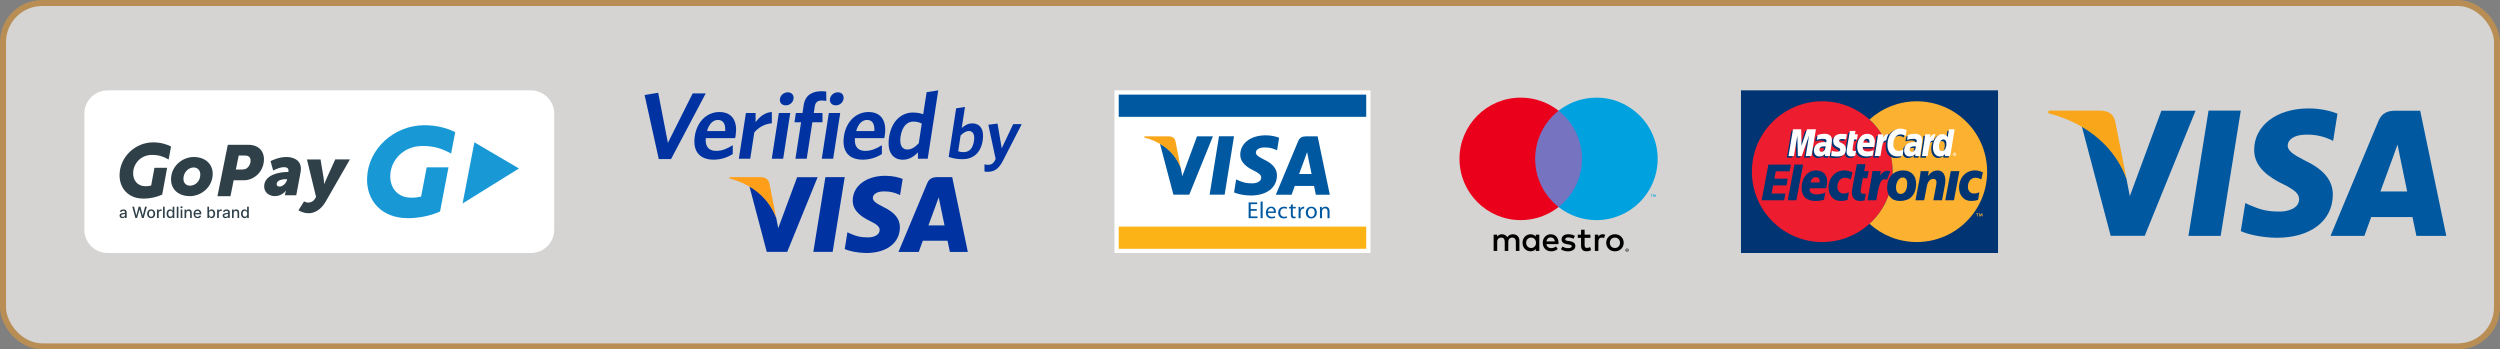 <?xml version="1.0" encoding="UTF-8"?>
<svg xmlns="http://www.w3.org/2000/svg" width="415" height="58" viewBox="0 0 415 58" fill="none">
  <rect x="0" y="0" width="415" height="58" fill="#808080" stroke="none"/>
  <rect x="0.5" y="0.5" width="414" height="57" rx="6.5" fill="#D5D4D3" stroke="#B98E55"></rect>
  <g clip-path="url(#clip0_300_135)">
    <path d="M88.1 15H17.9C15.746 15 14 16.727 14 18.857V38.143C14 40.273 15.746 42 17.9 42H88.1C90.254 42 92 40.273 92 38.143V18.857C92 16.727 90.254 15 88.1 15Z" fill="white"></path>
    <path d="M67.687 36.214C63.366 36.214 60.816 33.329 60.933 29.572C61.081 24.766 65.363 20.786 70.464 20.786C72.656 20.786 74.403 21.349 75.565 21.935L74.887 25.491C73.428 24.704 72.172 24.234 70.144 24.234C66.962 24.234 64.864 26.587 64.786 29.125C64.723 31.146 65.948 32.82 68.327 32.82C68.865 32.82 69.489 32.735 69.903 32.635L70.831 27.775H74.45L73.046 35.111C71.517 35.813 69.497 36.222 67.68 36.222L67.687 36.214Z" fill="#1899D6"></path>
    <path d="M86.15 27.968L78.748 23.625L76.79 33.776L86.142 27.968H86.15Z" fill="#1899D6"></path>
    <path d="M31.566 30.822C32.377 30.822 33.251 30.113 33.251 28.979C33.251 28.246 32.782 27.798 32.143 27.798C31.34 27.798 30.45 28.547 30.45 29.68C30.45 30.406 30.918 30.822 31.566 30.822ZM32.166 26.062C33.992 26.062 35.31 27.158 35.31 28.847C35.31 31.038 33.414 32.558 31.535 32.558C29.655 32.558 28.391 31.47 28.391 29.773C28.391 27.59 30.271 26.062 32.166 26.062Z" fill="#2F4049"></path>
    <path d="M40.192 28.137C40.465 28.137 40.723 28.091 40.925 27.96C41.331 27.698 41.596 27.212 41.596 26.648C41.596 26.147 41.3 25.823 40.707 25.823H39.623L39.155 28.137H40.208H40.192ZM37.805 24.033H41.183C41.705 24.033 42.15 24.118 42.532 24.296C43.359 24.674 43.819 25.46 43.819 26.456C43.819 27.89 42.977 29.102 41.791 29.642C41.37 29.834 40.902 29.927 40.434 29.927H38.788L38.258 32.565H36.097L37.813 24.041L37.805 24.033Z" fill="#2F4049"></path>
    <path d="M46.417 30.969C46.955 30.969 47.532 30.375 47.634 29.873L47.657 29.742H47.47C47.033 29.742 45.925 29.843 45.925 30.575C45.925 30.807 46.081 30.977 46.425 30.977L46.417 30.969ZM47.782 28.547H47.868C47.883 28.462 47.891 28.354 47.891 28.315C47.891 27.906 47.602 27.752 47.119 27.752C46.347 27.752 45.348 28.315 45.348 28.315L44.911 26.749C44.911 26.749 46.175 26.062 47.524 26.062C48.562 26.062 49.95 26.471 49.95 28.037C49.95 28.215 49.927 28.423 49.888 28.639L49.178 32.411H47.298L47.368 32.041C47.407 31.833 47.478 31.655 47.478 31.655H47.454C47.454 31.655 46.791 32.558 45.645 32.558C44.732 32.558 43.851 32.002 43.851 30.953C43.851 29.071 46.214 28.547 47.79 28.547H47.782Z" fill="#2F4049"></path>
    <path d="M51.12 33.63C51.494 33.63 51.947 33.53 52.282 32.99L52.469 32.697L50.956 26.471H53.21L53.733 29.611C53.795 29.958 53.795 30.544 53.795 30.544H53.819C53.819 30.544 54.045 29.989 54.209 29.642L55.652 26.463H58.085L54.053 33.483C53.249 34.88 52.134 35.397 51.237 35.397C50.285 35.397 49.544 34.903 49.544 34.903L50.48 33.422C50.48 33.422 50.746 33.622 51.12 33.622V33.63Z" fill="#2F4049"></path>
    <path d="M23.797 32.967C21.277 32.967 19.78 31.215 19.85 28.948C19.936 26.039 22.44 23.632 25.419 23.632C26.698 23.632 27.712 23.964 28.391 24.319L27.993 26.479C27.143 26.001 26.41 25.715 25.232 25.715C23.376 25.715 22.151 27.142 22.104 28.677C22.065 29.904 22.783 30.915 24.171 30.915C24.483 30.915 24.85 30.861 25.092 30.799L25.638 27.86H27.744L26.925 32.303C26.028 32.727 24.85 32.974 23.789 32.974L23.797 32.967Z" fill="#2F4049"></path>
    <path fill-rule="evenodd" clip-rule="evenodd" d="M20.326 36.214C20.232 36.214 20.154 36.199 20.084 36.168C20.014 36.137 19.951 36.083 19.913 36.022C19.873 35.96 19.85 35.883 19.85 35.79C19.85 35.713 19.866 35.644 19.897 35.597C19.928 35.551 19.967 35.505 20.022 35.474C20.076 35.443 20.131 35.42 20.193 35.404C20.256 35.389 20.326 35.381 20.388 35.374C20.474 35.366 20.544 35.358 20.591 35.35C20.646 35.35 20.685 35.335 20.708 35.32C20.732 35.304 20.747 35.281 20.747 35.25C20.747 35.165 20.724 35.104 20.677 35.057C20.63 35.011 20.568 34.988 20.474 34.988C20.381 34.988 20.31 35.011 20.256 35.05C20.201 35.088 20.162 35.134 20.146 35.188L19.881 35.127C19.913 35.042 19.959 34.972 20.022 34.918C20.084 34.864 20.146 34.826 20.224 34.803C20.302 34.78 20.388 34.764 20.474 34.764C20.529 34.764 20.591 34.764 20.654 34.78C20.716 34.795 20.778 34.818 20.833 34.849C20.887 34.88 20.934 34.934 20.973 34.996C21.012 35.057 21.028 35.142 21.028 35.242V36.176H20.755V35.983H20.747C20.747 35.983 20.7 36.052 20.661 36.091C20.622 36.13 20.583 36.153 20.521 36.176C20.466 36.199 20.396 36.207 20.318 36.207L20.326 36.214ZM20.388 35.998C20.466 35.998 20.529 35.983 20.583 35.952C20.638 35.921 20.677 35.883 20.708 35.836C20.739 35.79 20.755 35.736 20.755 35.682V35.497C20.755 35.497 20.724 35.512 20.7 35.528C20.669 35.536 20.638 35.543 20.607 35.551C20.568 35.551 20.537 35.566 20.505 35.566C20.474 35.566 20.443 35.566 20.419 35.574C20.365 35.574 20.318 35.59 20.271 35.613C20.224 35.628 20.193 35.651 20.162 35.682C20.139 35.713 20.123 35.752 20.123 35.798C20.123 35.867 20.146 35.914 20.201 35.952C20.248 35.991 20.318 36.006 20.396 36.006L20.388 35.998Z" fill="#2F4049"></path>
    <path d="M22.479 36.184L21.956 34.309H22.253L22.619 35.759H22.635L23.017 34.309H23.313L23.695 35.759H23.711L24.078 34.309H24.382L23.852 36.184H23.563L23.165 34.78H23.149L22.752 36.184H22.463H22.479Z" fill="#2F4049"></path>
    <path fill-rule="evenodd" clip-rule="evenodd" d="M25.092 36.214C24.959 36.214 24.842 36.184 24.741 36.122C24.639 36.06 24.561 35.975 24.507 35.867C24.452 35.759 24.421 35.636 24.421 35.489C24.421 35.343 24.452 35.219 24.507 35.103C24.561 34.995 24.639 34.911 24.741 34.849C24.842 34.787 24.951 34.756 25.092 34.756C25.232 34.756 25.341 34.787 25.443 34.849C25.544 34.911 25.622 34.995 25.677 35.103C25.731 35.212 25.762 35.343 25.762 35.489C25.762 35.636 25.731 35.759 25.677 35.867C25.622 35.975 25.544 36.06 25.443 36.122C25.341 36.184 25.232 36.214 25.092 36.214ZM25.092 35.983C25.177 35.983 25.248 35.96 25.31 35.913C25.365 35.867 25.412 35.806 25.435 35.736C25.466 35.659 25.474 35.582 25.474 35.489C25.474 35.397 25.458 35.319 25.435 35.242C25.404 35.165 25.365 35.103 25.31 35.057C25.256 35.011 25.185 34.988 25.092 34.988C24.998 34.988 24.936 35.011 24.873 35.057C24.819 35.103 24.772 35.165 24.748 35.242C24.717 35.319 24.709 35.404 24.709 35.489C24.709 35.574 24.725 35.659 24.748 35.736C24.772 35.813 24.819 35.867 24.873 35.913C24.928 35.96 25.006 35.983 25.092 35.983Z" fill="#2F4049"></path>
    <path d="M26.059 36.184V34.78H26.324V35.003H26.339C26.363 34.926 26.41 34.864 26.48 34.826C26.542 34.78 26.62 34.764 26.706 34.764H26.768C26.768 34.764 26.815 34.764 26.823 34.764V35.026C26.823 35.026 26.792 35.026 26.761 35.019C26.729 35.019 26.706 35.019 26.675 35.019C26.612 35.019 26.55 35.034 26.503 35.057C26.456 35.08 26.41 35.119 26.386 35.173C26.355 35.219 26.339 35.273 26.339 35.335V36.191H26.066L26.059 36.184Z" fill="#2F4049"></path>
    <path d="M27.338 34.309V36.184H27.065V34.309H27.338Z" fill="#2F4049"></path>
    <path fill-rule="evenodd" clip-rule="evenodd" d="M28.243 36.207C28.126 36.207 28.024 36.176 27.939 36.122C27.845 36.06 27.775 35.983 27.728 35.875C27.681 35.767 27.65 35.636 27.65 35.482C27.65 35.327 27.673 35.204 27.728 35.088C27.782 34.98 27.853 34.895 27.939 34.841C28.032 34.787 28.134 34.757 28.243 34.757C28.328 34.757 28.399 34.772 28.453 34.803C28.508 34.834 28.547 34.864 28.578 34.903C28.609 34.942 28.633 34.972 28.648 35.003H28.664V34.309H28.937V36.184H28.664V35.968H28.64C28.64 35.968 28.602 36.029 28.57 36.076C28.539 36.114 28.5 36.145 28.445 36.176C28.391 36.207 28.321 36.215 28.235 36.215L28.243 36.207ZM28.305 35.975C28.383 35.975 28.453 35.952 28.508 35.914C28.562 35.875 28.602 35.813 28.633 35.736C28.664 35.659 28.672 35.574 28.672 35.474C28.672 35.374 28.656 35.289 28.633 35.219C28.602 35.142 28.562 35.088 28.508 35.05C28.453 35.011 28.383 34.988 28.305 34.988C28.227 34.988 28.149 35.011 28.095 35.05C28.04 35.096 28.001 35.15 27.97 35.227C27.939 35.304 27.931 35.381 27.931 35.474C27.931 35.566 27.946 35.651 27.97 35.728C28.001 35.806 28.04 35.86 28.095 35.906C28.149 35.952 28.219 35.975 28.297 35.975H28.305Z" fill="#2F4049"></path>
    <path d="M29.616 34.309V36.184H29.343V34.309H29.616Z" fill="#2F4049"></path>
    <path d="M30.131 34.563C30.084 34.563 30.045 34.548 30.006 34.517C29.967 34.486 29.951 34.447 29.951 34.401C29.951 34.355 29.967 34.316 30.006 34.285C30.037 34.255 30.084 34.239 30.131 34.239C30.177 34.239 30.224 34.255 30.255 34.285C30.287 34.316 30.302 34.355 30.302 34.401C30.302 34.447 30.287 34.486 30.255 34.517C30.224 34.548 30.177 34.563 30.131 34.563ZM29.99 36.183V34.779H30.263V36.183H29.99Z" fill="#2F4049"></path>
    <path d="M30.91 35.35V36.184H30.637V34.779H30.902V35.003H30.918C30.949 34.926 31.004 34.872 31.074 34.826C31.144 34.779 31.23 34.756 31.339 34.756C31.433 34.756 31.519 34.779 31.597 34.818C31.667 34.857 31.729 34.918 31.768 34.995C31.807 35.073 31.831 35.173 31.831 35.289V36.184H31.558V35.327C31.558 35.227 31.534 35.142 31.48 35.088C31.425 35.026 31.355 35.003 31.261 35.003C31.199 35.003 31.136 35.019 31.09 35.042C31.043 35.073 30.996 35.111 30.973 35.165C30.941 35.219 30.934 35.281 30.934 35.358L30.91 35.35Z" fill="#2F4049"></path>
    <path d="M32.806 36.214C32.666 36.214 32.541 36.183 32.447 36.121C32.346 36.06 32.268 35.975 32.213 35.875C32.159 35.767 32.127 35.636 32.127 35.497C32.127 35.358 32.159 35.227 32.213 35.119C32.268 35.011 32.346 34.926 32.439 34.864C32.533 34.802 32.65 34.772 32.783 34.772C32.861 34.772 32.939 34.787 33.017 34.81C33.095 34.833 33.157 34.88 33.219 34.934C33.282 34.987 33.329 35.065 33.36 35.15C33.399 35.242 33.414 35.35 33.414 35.474V35.574H32.283V35.373H33.141C33.141 35.304 33.126 35.234 33.095 35.18C33.063 35.126 33.024 35.08 32.97 35.049C32.915 35.018 32.853 35.003 32.783 35.003C32.705 35.003 32.634 35.018 32.58 35.057C32.525 35.096 32.478 35.142 32.447 35.203C32.416 35.265 32.4 35.327 32.4 35.396V35.558C32.4 35.651 32.416 35.728 32.447 35.797C32.478 35.859 32.525 35.913 32.588 35.944C32.65 35.983 32.72 35.998 32.798 35.998C32.853 35.998 32.9 35.998 32.939 35.975C32.985 35.959 33.017 35.936 33.048 35.906C33.079 35.875 33.102 35.836 33.118 35.79L33.383 35.836C33.36 35.913 33.329 35.983 33.274 36.037C33.219 36.091 33.157 36.137 33.071 36.168C32.993 36.199 32.9 36.214 32.798 36.214H32.806Z" fill="#2F4049"></path>
    <path fill-rule="evenodd" clip-rule="evenodd" d="M34.428 36.184V34.309H34.701V35.003H34.717C34.717 35.003 34.756 34.942 34.787 34.903C34.818 34.864 34.857 34.834 34.912 34.803C34.966 34.772 35.037 34.757 35.122 34.757C35.239 34.757 35.341 34.787 35.427 34.841C35.52 34.895 35.59 34.98 35.637 35.088C35.692 35.196 35.715 35.327 35.715 35.482C35.715 35.636 35.692 35.759 35.637 35.875C35.59 35.983 35.52 36.068 35.427 36.122C35.341 36.176 35.239 36.207 35.122 36.207C35.037 36.207 34.966 36.191 34.912 36.168C34.857 36.137 34.81 36.106 34.787 36.068C34.756 36.029 34.732 35.991 34.717 35.96H34.693V36.176H34.42L34.428 36.184ZM34.701 35.482C34.701 35.582 34.717 35.667 34.74 35.744C34.771 35.821 34.81 35.875 34.865 35.921C34.92 35.96 34.99 35.983 35.068 35.983C35.146 35.983 35.216 35.96 35.271 35.914C35.325 35.867 35.364 35.813 35.395 35.736C35.427 35.659 35.434 35.574 35.434 35.482C35.434 35.389 35.419 35.304 35.395 35.235C35.364 35.158 35.325 35.104 35.271 35.057C35.216 35.011 35.146 34.996 35.06 34.996C34.974 34.996 34.912 35.019 34.857 35.057C34.803 35.096 34.764 35.158 34.732 35.227C34.701 35.297 34.693 35.381 34.693 35.482H34.701Z" fill="#2F4049"></path>
    <path d="M36.043 36.184V34.78H36.308V35.003H36.324C36.347 34.926 36.394 34.864 36.464 34.826C36.527 34.78 36.605 34.764 36.69 34.764H36.753C36.753 34.764 36.792 34.764 36.807 34.764V35.026C36.807 35.026 36.776 35.026 36.745 35.019C36.714 35.019 36.69 35.019 36.659 35.019C36.597 35.019 36.534 35.034 36.488 35.057C36.441 35.08 36.394 35.119 36.371 35.173C36.339 35.219 36.324 35.273 36.324 35.335V36.191H36.051L36.043 36.184Z" fill="#2F4049"></path>
    <path fill-rule="evenodd" clip-rule="evenodd" d="M37.439 36.214C37.346 36.214 37.268 36.199 37.197 36.168C37.127 36.137 37.065 36.083 37.026 36.022C36.987 35.96 36.963 35.883 36.963 35.79C36.963 35.713 36.979 35.644 37.01 35.597C37.041 35.543 37.08 35.505 37.135 35.474C37.19 35.443 37.244 35.42 37.314 35.404C37.377 35.389 37.447 35.381 37.509 35.374C37.595 35.366 37.665 35.358 37.712 35.35C37.767 35.35 37.806 35.335 37.829 35.32C37.853 35.304 37.868 35.281 37.868 35.25C37.868 35.165 37.845 35.104 37.798 35.057C37.751 35.011 37.681 34.988 37.595 34.988C37.509 34.988 37.431 35.011 37.377 35.05C37.322 35.088 37.283 35.134 37.268 35.188L37.01 35.127C37.041 35.042 37.088 34.972 37.143 34.918C37.205 34.864 37.275 34.826 37.346 34.803C37.424 34.78 37.502 34.764 37.587 34.764C37.642 34.764 37.704 34.764 37.767 34.78C37.829 34.795 37.892 34.818 37.946 34.849C38.001 34.88 38.048 34.934 38.087 34.996C38.126 35.057 38.141 35.142 38.141 35.242V36.176H37.868V35.983H37.86C37.86 35.983 37.814 36.052 37.782 36.091C37.743 36.13 37.697 36.153 37.642 36.176C37.587 36.199 37.517 36.207 37.439 36.207V36.214ZM37.502 35.998C37.58 35.998 37.642 35.983 37.697 35.952C37.751 35.921 37.79 35.883 37.821 35.836C37.853 35.79 37.86 35.736 37.86 35.682V35.497C37.86 35.497 37.829 35.512 37.806 35.528C37.775 35.536 37.743 35.543 37.712 35.551C37.673 35.551 37.642 35.566 37.603 35.566C37.572 35.566 37.541 35.566 37.517 35.574C37.463 35.574 37.416 35.59 37.369 35.613C37.322 35.628 37.291 35.651 37.26 35.682C37.236 35.713 37.221 35.752 37.221 35.798C37.221 35.867 37.244 35.914 37.299 35.952C37.346 35.991 37.416 36.006 37.494 36.006L37.502 35.998Z" fill="#2F4049"></path>
    <path d="M38.789 35.35V36.184H38.516V34.779H38.781V35.003H38.796C38.828 34.926 38.882 34.872 38.952 34.826C39.023 34.779 39.108 34.756 39.218 34.756C39.311 34.756 39.397 34.779 39.467 34.818C39.537 34.857 39.6 34.918 39.639 34.995C39.678 35.073 39.701 35.173 39.701 35.289V36.184H39.428V35.327C39.428 35.227 39.405 35.142 39.35 35.088C39.296 35.026 39.225 35.003 39.132 35.003C39.069 35.003 39.007 35.019 38.96 35.042C38.913 35.073 38.874 35.111 38.843 35.165C38.812 35.219 38.804 35.281 38.804 35.358L38.789 35.35Z" fill="#2F4049"></path>
    <path fill-rule="evenodd" clip-rule="evenodd" d="M40.598 36.207C40.481 36.207 40.38 36.176 40.294 36.122C40.208 36.06 40.138 35.983 40.083 35.875C40.037 35.767 40.005 35.636 40.005 35.482C40.005 35.327 40.029 35.204 40.083 35.088C40.13 34.98 40.2 34.895 40.294 34.841C40.388 34.787 40.489 34.757 40.598 34.757C40.684 34.757 40.754 34.772 40.809 34.803C40.863 34.834 40.902 34.864 40.934 34.903C40.965 34.942 40.988 34.972 41.004 35.003H41.019V34.309H41.3V36.184H41.027V35.968H41.004C41.004 35.968 40.965 36.029 40.934 36.076C40.902 36.114 40.863 36.145 40.809 36.176C40.754 36.207 40.684 36.215 40.598 36.215V36.207ZM40.661 35.975C40.739 35.975 40.809 35.952 40.863 35.914C40.918 35.875 40.957 35.813 40.988 35.736C41.019 35.659 41.035 35.574 41.035 35.474C41.035 35.374 41.019 35.289 40.988 35.219C40.957 35.142 40.918 35.088 40.863 35.05C40.809 35.011 40.739 34.988 40.661 34.988C40.575 34.988 40.505 35.011 40.45 35.05C40.395 35.096 40.356 35.15 40.325 35.227C40.294 35.304 40.286 35.381 40.286 35.474C40.286 35.566 40.302 35.651 40.325 35.728C40.356 35.806 40.395 35.86 40.45 35.906C40.505 35.952 40.575 35.975 40.653 35.975H40.661Z" fill="#2F4049"></path>
  </g>
  <g clip-path="url(#clip1_300_135)">
    <path d="M132.326 29.408L129.185 37.875L128.854 36.154C128.068 34.044 126.384 31.83 124.407 30.941L127.283 41.811H130.679L135.722 29.418H132.326V29.408Z" fill="#0033A1"></path>
    <path d="M135.012 41.811L137.018 29.399H140.225L138.219 41.811H135.012Z" fill="#0033A1"></path>
    <path d="M149.846 29.701C149.212 29.456 148.21 29.181 146.97 29.181C143.801 29.181 141.568 30.865 141.55 33.278C141.531 35.066 143.139 36.059 144.359 36.655C145.608 37.26 146.034 37.648 146.024 38.197C146.015 39.029 145.022 39.408 144.104 39.408C142.817 39.408 142.136 39.219 141.086 38.755L140.67 38.556L140.225 41.338C140.972 41.688 142.363 41.981 143.801 42C147.169 42 149.354 40.335 149.383 37.762C149.392 36.343 148.541 35.274 146.687 34.384C145.57 33.807 144.88 33.429 144.889 32.842C144.889 32.331 145.466 31.773 146.724 31.773C147.775 31.754 148.531 32 149.127 32.246L149.411 32.388L149.846 29.701Z" fill="#0033A1"></path>
    <path d="M158.067 29.408H155.589C154.822 29.408 154.245 29.626 153.905 30.439L149.146 41.82H152.514C152.514 41.82 153.063 40.288 153.186 39.957C153.555 39.957 156.828 39.957 157.291 39.957C157.386 40.392 157.679 41.82 157.679 41.82H160.659L158.067 29.408ZM154.122 37.412C154.387 36.702 155.399 33.94 155.399 33.94C155.38 33.978 155.664 33.221 155.825 32.757L156.043 33.826C156.043 33.826 156.658 36.787 156.79 37.412H154.132H154.122Z" fill="#0033A1"></path>
    <path d="M126.271 29.399H121.096L121.067 29.616C125.088 30.648 127.737 33.174 128.844 36.154L127.718 30.449C127.529 29.664 126.961 29.427 126.261 29.399H126.271Z" fill="#FF9E18"></path>
    <path d="M111.399 26.4H109.356L107 15.766L109.261 15.398L110.869 23.713L114.985 15.502H117.151L111.399 26.4Z" fill="#0033A1"></path>
    <path d="M122.032 22.928H117.16C117.028 24.403 117.719 25.047 118.882 25.047C119.857 25.047 120.717 24.687 121.635 24.101V25.576C120.727 26.144 119.677 26.504 118.447 26.504C116.328 26.504 114.918 25.293 115.344 22.559C115.722 20.09 117.435 18.595 119.412 18.595C121.692 18.595 122.449 20.307 122.118 22.464C122.089 22.625 122.051 22.814 122.032 22.918V22.928ZM119.166 19.91C118.409 19.91 117.709 20.506 117.369 21.755H120.386C120.443 20.572 120.074 19.91 119.157 19.91H119.166Z" fill="#0033A1"></path>
    <path d="M125.211 22L124.54 26.352H122.647L123.821 18.756H125.429V20.279C126.072 19.399 126.933 18.661 128.125 18.595V20.468C126.942 20.544 125.873 21.177 125.211 21.991V22Z" fill="#0033A1"></path>
    <path d="M128.116 26.353L129.289 18.756H131.181L130.008 26.353H128.116ZM130.434 17.488C129.809 17.488 129.374 17.044 129.469 16.419C129.563 15.776 130.14 15.322 130.774 15.322C131.408 15.322 131.824 15.776 131.72 16.419C131.626 17.053 131.048 17.488 130.443 17.488H130.434Z" fill="#0033A1"></path>
    <path d="M136.393 16.684C135.75 16.684 135.362 16.968 135.258 17.64L135.088 18.756H136.535V20.298H134.851L133.915 26.353H132.042L132.978 20.298H131.881L132.117 18.756H133.215L133.413 17.45C133.669 15.767 134.842 15.142 136.393 15.142C136.725 15.142 136.971 15.171 137.15 15.208L137.169 16.75C136.989 16.722 136.706 16.684 136.393 16.684Z" fill="#0033A1"></path>
    <path d="M136.413 26.353L137.586 18.756H139.478L138.305 26.353H136.413ZM138.74 17.488C138.115 17.488 137.671 17.044 137.775 16.419C137.869 15.776 138.447 15.322 139.08 15.322C139.714 15.322 140.131 15.776 140.026 16.419C139.932 17.053 139.355 17.488 138.749 17.488H138.74Z" fill="#0033A1"></path>
    <path d="M146.79 22.928H141.918C141.786 24.403 142.476 25.047 143.64 25.047C144.614 25.047 145.475 24.687 146.393 24.101V25.576C145.485 26.144 144.435 26.504 143.205 26.504C141.086 26.504 139.676 25.293 140.102 22.559C140.48 20.09 142.193 18.595 144.17 18.595C146.45 18.595 147.207 20.307 146.875 22.464C146.847 22.625 146.809 22.814 146.79 22.918V22.928ZM143.924 19.91C143.167 19.91 142.467 20.506 142.126 21.755H145.144C145.201 20.572 144.832 19.91 143.914 19.91H143.924Z" fill="#0033A1"></path>
    <path d="M152.382 26.352V25.302C151.757 25.946 150.925 26.513 149.875 26.513C148.285 26.513 147.197 25.331 147.585 22.767C148.02 19.938 149.771 18.68 151.53 18.68C152.249 18.68 152.817 18.803 153.252 18.964L153.82 15.303L155.75 15L153.999 26.352H152.382ZM153.015 20.515C152.58 20.298 152.23 20.184 151.587 20.184C150.594 20.184 149.752 20.988 149.496 22.654C149.269 24.129 149.789 24.82 150.622 24.82C151.313 24.82 151.909 24.413 152.514 23.779L153.015 20.506V20.515Z" fill="#0033A1"></path>
    <path d="M159.78 26.428C158.891 26.428 158.162 26.286 157.481 26.05L158.72 17.98L160.187 17.753L159.647 21.244C160.073 20.865 160.669 20.477 161.398 20.477C162.608 20.477 163.422 21.386 163.129 23.316C162.807 25.435 161.492 26.428 159.78 26.428ZM160.839 21.745C160.366 21.745 159.884 22.067 159.458 22.493L159.061 25.104C159.345 25.208 159.534 25.255 159.941 25.255C160.849 25.255 161.483 24.706 161.681 23.401C161.852 22.294 161.483 21.745 160.839 21.745Z" fill="#0033A1"></path>
    <path d="M166.497 26.665C165.768 28.084 165.04 28.519 163.933 28.519C163.687 28.519 163.545 28.5 163.422 28.462V27.28C163.592 27.327 163.791 27.365 164.065 27.365C164.481 27.365 164.841 27.176 165.087 26.759L165.276 26.381L164.065 20.705L165.588 20.516L166.288 24.612L168.19 20.601H169.609L166.497 26.665Z" fill="#0033A1"></path>
  </g>
  <g clip-path="url(#clip2_300_135)">
    <path d="M227.5 15H185V42H227.5V15Z" fill="white"></path>
    <path d="M226.793 37.614H185.708V41.299H226.793V37.614Z" fill="#FCB316"></path>
    <path d="M226.793 15.707H185.708V19.393H226.793V15.707Z" fill="#0058A0"></path>
    <path d="M208.624 34.99H207.614V35.929H208.746V36.212H207.273V33.601H208.688V33.884H207.614V34.707H208.624V34.983V34.99Z" fill="#0058A0"></path>
    <path d="M209.26 33.465H209.601V36.218H209.26V33.465Z" fill="#0058A0"></path>
    <path d="M210.463 35.343C210.47 35.806 210.759 35.993 211.106 35.993C211.351 35.993 211.499 35.948 211.627 35.896L211.692 36.141C211.569 36.192 211.364 36.263 211.061 36.263C210.482 36.263 210.142 35.877 210.142 35.311C210.142 34.745 210.476 34.301 211.023 34.301C211.64 34.301 211.801 34.835 211.801 35.182C211.801 35.253 211.801 35.305 211.788 35.343H210.47H210.463ZM211.467 35.099C211.467 34.886 211.376 34.546 210.991 34.546C210.643 34.546 210.495 34.861 210.47 35.099H211.467Z" fill="#0058A0"></path>
    <path d="M213.647 36.154C213.557 36.199 213.357 36.263 213.106 36.263C212.54 36.263 212.174 35.877 212.174 35.305C212.174 34.733 212.566 34.308 213.184 34.308C213.383 34.308 213.563 34.36 213.653 34.411L213.576 34.668C213.492 34.623 213.364 34.578 213.184 34.578C212.753 34.578 212.521 34.9 212.521 35.286C212.521 35.717 212.798 35.987 213.171 35.987C213.364 35.987 213.492 35.942 213.589 35.897L213.647 36.154Z" fill="#0058A0"></path>
    <path d="M214.605 33.89V34.34H215.094V34.597H214.605V35.607C214.605 35.838 214.67 35.974 214.862 35.974C214.953 35.974 215.01 35.967 215.062 35.948L215.075 36.205C215.01 36.231 214.901 36.25 214.772 36.25C214.612 36.25 214.483 36.199 214.406 36.109C214.316 36.006 214.277 35.838 214.277 35.62V34.597H213.988V34.34H214.277V33.993L214.612 33.89H214.605Z" fill="#0058A0"></path>
    <path d="M215.57 34.925C215.57 34.706 215.57 34.514 215.557 34.34H215.853L215.866 34.713H215.879C215.962 34.462 216.175 34.301 216.4 34.301C216.432 34.301 216.464 34.301 216.49 34.308V34.629C216.458 34.623 216.419 34.623 216.374 34.623C216.136 34.623 215.962 34.803 215.917 35.06C215.911 35.105 215.904 35.163 215.904 35.221V36.218H215.564V34.925H215.57Z" fill="#0058A0"></path>
    <path d="M218.593 35.266C218.593 35.961 218.11 36.263 217.66 36.263C217.159 36.263 216.76 35.89 216.76 35.299C216.76 34.675 217.171 34.308 217.692 34.308C218.213 34.308 218.593 34.7 218.593 35.273V35.266ZM217.107 35.286C217.107 35.697 217.339 36.006 217.673 36.006C218.008 36.006 218.245 35.697 218.245 35.279C218.245 34.964 218.085 34.559 217.686 34.559C217.287 34.559 217.114 34.932 217.114 35.286H217.107Z" fill="#0058A0"></path>
    <path d="M219.113 34.848C219.113 34.649 219.113 34.494 219.101 34.34H219.403L219.422 34.649H219.429C219.519 34.475 219.737 34.301 220.046 34.301C220.303 34.301 220.708 34.456 220.708 35.099V36.218H220.368V35.137C220.368 34.835 220.258 34.584 219.937 34.584C219.718 34.584 219.538 34.745 219.48 34.932C219.467 34.977 219.454 35.035 219.454 35.092V36.218H219.113V34.848Z" fill="#0058A0"></path>
    <path d="M200.796 32.314L202.352 22.622H204.848L203.291 32.314H200.796Z" fill="#0058A0"></path>
    <path d="M212.334 22.866C211.839 22.673 211.067 22.461 210.096 22.461C207.633 22.461 205.896 23.773 205.884 25.657C205.871 27.047 207.125 27.825 208.07 28.288C209.041 28.764 209.369 29.066 209.363 29.491C209.363 30.14 208.585 30.436 207.871 30.436C206.874 30.436 206.34 30.288 205.523 29.928L205.202 29.774L204.854 31.941C205.44 32.211 206.514 32.449 207.633 32.456C210.257 32.456 211.955 31.157 211.974 29.143C211.981 28.044 211.318 27.201 209.878 26.513C209.003 26.063 208.469 25.767 208.476 25.31C208.476 24.905 208.926 24.474 209.903 24.474C210.72 24.461 211.312 24.648 211.768 24.847L211.994 24.956L212.334 22.853" fill="#0058A0"></path>
    <path d="M218.727 22.635H216.798C216.2 22.635 215.756 22.808 215.492 23.439L211.788 32.321H214.405C214.405 32.321 214.836 31.125 214.933 30.867C215.216 30.867 217.763 30.867 218.129 30.867C218.206 31.208 218.431 32.321 218.431 32.321H220.747L218.727 22.635ZM215.653 28.88C215.859 28.32 216.65 26.172 216.65 26.172C216.637 26.198 216.856 25.613 216.978 25.246L217.145 26.082C217.145 26.082 217.621 28.398 217.724 28.88H215.653Z" fill="#0058A0"></path>
    <path d="M198.706 22.635L196.262 29.247L196.005 27.902C195.548 26.352 194.133 24.674 192.551 23.837L194.783 32.314H197.42L201.343 22.635H198.699" fill="#0058A0"></path>
    <path d="M193.998 22.628H189.978L189.946 22.827C193.072 23.631 195.143 25.567 196.004 27.895L195.13 23.445C194.982 22.827 194.538 22.647 193.998 22.628Z" fill="#FAA61A"></path>
  </g>
  <g clip-path="url(#clip3_300_135)">
    <path d="M252.221 41.651V39.959C252.221 39.321 251.815 38.895 251.162 38.889C250.818 38.884 250.462 38.991 250.213 39.369C250.027 39.07 249.733 38.889 249.321 38.889C249.033 38.889 248.751 38.974 248.53 39.29V38.957H247.943V41.654H248.536V40.16C248.536 39.691 248.796 39.443 249.197 39.443C249.598 39.443 249.784 39.697 249.784 40.154V41.654H250.377V40.16C250.377 39.691 250.648 39.443 251.038 39.443C251.428 39.443 251.631 39.697 251.631 40.154V41.654H252.224L252.221 41.651ZM255.525 40.304V38.957H254.938V39.285C254.751 39.042 254.469 38.889 254.085 38.889C253.328 38.889 252.738 39.482 252.738 40.304C252.738 41.126 253.331 41.719 254.085 41.719C254.469 41.719 254.751 41.566 254.938 41.324V41.651H255.525V40.304ZM253.342 40.304C253.342 39.83 253.653 39.44 254.161 39.44C254.67 39.44 254.975 39.813 254.975 40.304C254.975 40.795 254.647 41.168 254.161 41.168C253.676 41.168 253.342 40.779 253.342 40.304ZM268.078 38.884C268.287 38.884 268.479 38.92 268.657 38.991C268.835 39.064 268.987 39.163 269.117 39.29C269.247 39.417 269.349 39.567 269.422 39.739C269.495 39.911 269.532 40.101 269.532 40.301C269.532 40.502 269.495 40.691 269.422 40.863C269.349 41.035 269.247 41.185 269.117 41.312C268.987 41.439 268.835 41.538 268.657 41.612C268.479 41.685 268.287 41.719 268.078 41.719C267.869 41.719 267.677 41.682 267.499 41.612C267.321 41.538 267.168 41.439 267.041 41.312C266.911 41.185 266.813 41.035 266.739 40.863C266.666 40.691 266.629 40.502 266.629 40.301C266.629 40.101 266.666 39.911 266.739 39.739C266.813 39.567 266.914 39.417 267.041 39.29C267.171 39.163 267.324 39.064 267.499 38.991C267.677 38.917 267.869 38.884 268.078 38.884ZM268.078 39.44C267.956 39.44 267.846 39.46 267.742 39.502C267.637 39.544 267.55 39.604 267.473 39.68C267.397 39.756 267.338 39.847 267.296 39.954C267.253 40.061 267.231 40.177 267.231 40.304C267.231 40.431 267.253 40.55 267.296 40.654C267.338 40.761 267.397 40.852 267.473 40.928C267.55 41.004 267.637 41.064 267.742 41.106C267.846 41.148 267.956 41.168 268.078 41.168C268.199 41.168 268.309 41.148 268.414 41.106C268.518 41.064 268.606 41.004 268.682 40.928C268.758 40.852 268.818 40.761 268.86 40.654C268.902 40.547 268.925 40.431 268.925 40.304C268.925 40.177 268.902 40.058 268.86 39.954C268.818 39.847 268.758 39.756 268.682 39.68C268.606 39.604 268.515 39.544 268.414 39.502C268.309 39.46 268.199 39.44 268.078 39.44ZM258.716 40.304C258.711 39.462 258.191 38.889 257.437 38.889C256.683 38.889 256.096 39.465 256.096 40.304C256.096 41.143 256.672 41.719 257.477 41.719C257.883 41.719 258.256 41.617 258.581 41.34L258.293 40.906C258.067 41.086 257.779 41.188 257.508 41.188C257.129 41.188 256.785 41.013 256.7 40.527H258.702C258.708 40.454 258.713 40.38 258.713 40.301L258.716 40.304ZM256.708 40.067C256.771 39.677 257.008 39.412 257.426 39.412C257.804 39.412 258.047 39.649 258.109 40.067H256.711H256.708ZM261.187 39.643C261.023 39.542 260.69 39.412 260.346 39.412C260.024 39.412 259.832 39.53 259.832 39.728C259.832 39.909 260.035 39.959 260.289 39.993L260.566 40.033C261.153 40.118 261.509 40.366 261.509 40.841C261.509 41.355 261.057 41.722 260.281 41.722C259.84 41.722 259.434 41.609 259.114 41.371L259.391 40.914C259.589 41.066 259.883 41.196 260.289 41.196C260.696 41.196 260.905 41.078 260.905 40.869C260.905 40.716 260.752 40.632 260.43 40.587L260.154 40.547C259.549 40.462 259.222 40.191 259.222 39.751C259.222 39.214 259.662 38.886 260.343 38.886C260.772 38.886 261.162 38.982 261.441 39.169L261.187 39.643ZM264.006 39.491H263.048V40.708C263.048 40.979 263.144 41.16 263.438 41.16C263.59 41.16 263.783 41.109 263.958 41.007L264.127 41.51C263.941 41.64 263.647 41.719 263.393 41.719C262.698 41.719 262.455 41.346 262.455 40.719V39.491H261.907V38.954H262.455V38.135H263.048V38.954H264.008V39.491H264.006ZM266.036 38.886C266.155 38.886 266.324 38.909 266.454 38.96L266.273 39.513C266.149 39.462 266.025 39.446 265.906 39.446C265.522 39.446 265.33 39.694 265.33 40.14V41.651H264.743V38.954H265.324V39.282C265.477 39.045 265.697 38.886 266.036 38.886ZM270.097 41.259C270.134 41.259 270.17 41.264 270.204 41.278C270.238 41.292 270.266 41.312 270.292 41.335C270.317 41.36 270.337 41.389 270.351 41.419C270.365 41.453 270.374 41.487 270.374 41.524C270.374 41.561 270.365 41.595 270.351 41.629C270.337 41.66 270.317 41.691 270.292 41.713C270.266 41.739 270.238 41.756 270.204 41.77C270.17 41.784 270.136 41.792 270.097 41.792C270.057 41.792 270.023 41.784 269.99 41.77C269.956 41.756 269.927 41.736 269.902 41.713C269.877 41.688 269.857 41.66 269.843 41.629C269.829 41.597 269.82 41.561 269.82 41.524C269.82 41.487 269.829 41.453 269.843 41.419C269.857 41.386 269.877 41.357 269.902 41.335C269.927 41.309 269.956 41.292 269.99 41.278C270.023 41.264 270.06 41.259 270.097 41.259ZM270.097 41.736C270.125 41.736 270.153 41.73 270.179 41.719C270.204 41.708 270.227 41.694 270.244 41.674C270.264 41.654 270.278 41.631 270.289 41.606C270.3 41.581 270.306 41.552 270.306 41.524C270.306 41.496 270.3 41.468 270.289 41.442C270.278 41.417 270.264 41.394 270.244 41.374C270.224 41.355 270.204 41.34 270.179 41.329C270.153 41.318 270.128 41.312 270.097 41.312C270.066 41.312 270.04 41.318 270.015 41.329C269.99 41.34 269.967 41.355 269.947 41.374C269.927 41.394 269.913 41.417 269.902 41.442C269.891 41.468 269.885 41.496 269.885 41.524C269.885 41.552 269.891 41.581 269.902 41.606C269.913 41.631 269.927 41.654 269.947 41.674C269.967 41.694 269.99 41.708 270.015 41.719C270.04 41.73 270.069 41.736 270.097 41.736ZM270.111 41.4C270.142 41.4 270.168 41.408 270.184 41.422C270.201 41.437 270.21 41.456 270.21 41.482C270.21 41.501 270.204 41.518 270.19 41.532C270.176 41.547 270.156 41.555 270.131 41.558L270.213 41.651H270.148L270.071 41.558H270.046V41.651H269.992V41.403H270.108L270.111 41.4ZM270.052 41.448V41.516H270.114C270.114 41.516 270.139 41.516 270.148 41.507C270.156 41.501 270.159 41.493 270.159 41.482C270.159 41.47 270.156 41.462 270.148 41.456C270.139 41.451 270.128 41.448 270.114 41.448H270.052Z" fill="black"></path>
    <path d="M263.173 18.379H254.277V34.365H263.173V18.379Z" fill="#7673C0"></path>
    <path d="M254.842 26.373C254.842 23.131 256.361 20.242 258.725 18.381C256.997 17.02 254.814 16.207 252.442 16.207C246.828 16.207 242.275 20.759 242.275 26.373C242.275 31.987 246.828 36.54 252.442 36.54C254.814 36.54 256.994 35.726 258.725 34.365C256.361 32.504 254.842 29.615 254.842 26.373Z" fill="#EB001B"></path>
    <path d="M274.203 32.674V32.346H274.336V32.278H274V32.346H274.133V32.674H274.206H274.203ZM274.856 32.674V32.278H274.754L274.635 32.549L274.517 32.278H274.415V32.674H274.489V32.377L274.599 32.634H274.675L274.785 32.377V32.676H274.858L274.856 32.674Z" fill="#00A1DF"></path>
    <path d="M275.172 26.373C275.172 31.987 270.62 36.54 265.005 36.54C262.633 36.54 260.453 35.726 258.722 34.365C261.086 32.504 262.605 29.615 262.605 26.373C262.605 23.131 261.086 20.242 258.722 18.381C260.45 17.02 262.633 16.207 265.005 16.207C270.62 16.207 275.172 20.759 275.172 26.373Z" fill="#00A1DF"></path>
  </g>
  <g clip-path="url(#clip4_300_135)">
    <path d="M331.674 15H289V42H331.674V15Z" fill="#003473"></path>
    <path d="M312.892 23.166L312.808 23.018L312.214 22.902L312.511 22.494L312.453 22.398C311.871 21.448 311.154 20.582 310.334 19.839C308.26 17.959 305.507 16.815 302.49 16.815C296.042 16.815 290.815 22.049 290.815 28.497C290.815 34.945 296.042 40.178 302.497 40.178C305.514 40.178 308.266 39.034 310.34 37.154C312.698 35.016 314.178 31.927 314.178 28.497C314.178 26.578 313.713 24.762 312.892 23.166Z" fill="#ED1C2E"></path>
    <path d="M318.177 16.815C315.16 16.815 312.407 17.959 310.333 19.839C311.154 20.582 311.871 21.448 312.453 22.398L312.511 22.494L312.214 22.902L312.808 23.018L312.892 23.166C313.713 24.762 314.178 26.578 314.178 28.497C314.178 31.927 312.698 35.016 310.34 37.154C312.414 39.034 315.166 40.178 318.183 40.178C324.638 40.178 329.865 34.945 329.865 28.497C329.865 22.049 324.631 16.815 318.177 16.815Z" fill="#FCB131"></path>
    <path d="M297.877 27.321H299.318L298.194 33.245H296.753L297.877 27.321Z" fill="#003473"></path>
    <path d="M293.555 27.321H297.296L297.082 28.439H294.782L294.55 29.66H296.766L296.559 30.777H294.337L294.085 32.121H296.385L296.172 33.239H292.431L293.555 27.314V27.321Z" fill="#003473"></path>
    <path d="M302.781 33.161C302.316 33.297 301.863 33.362 301.385 33.362C299.861 33.362 299.066 32.612 299.066 31.184C299.066 29.518 300.08 28.29 301.45 28.29C302.574 28.29 303.311 28.975 303.311 30.054C303.311 30.409 303.259 30.758 303.143 31.256H300.41C300.397 31.333 300.397 31.365 300.397 31.411C300.397 31.973 300.804 32.264 301.592 32.264C302.077 32.264 302.522 32.167 303.007 31.953L302.774 33.168L302.781 33.161ZM302.057 30.273C302.064 30.17 302.07 30.093 302.07 30.028C302.07 29.634 301.831 29.401 301.424 29.401C300.991 29.401 300.681 29.711 300.552 30.273H302.057Z" fill="#003473"></path>
    <path d="M316.595 30.442C316.595 31.54 316.175 32.192 315.509 32.192C315.025 32.205 314.734 31.766 314.734 31.113C314.734 30.338 315.16 29.466 315.852 29.466C316.407 29.466 316.595 29.938 316.595 30.442ZM318.068 30.454C318.068 29.233 317.325 28.29 315.923 28.29C314.307 28.29 313.261 29.447 313.261 31.146C313.261 32.367 313.881 33.362 315.412 33.362C316.943 33.362 318.074 32.477 318.074 30.461L318.068 30.454Z" fill="#003473"></path>
    <path d="M318.643 29.673C318.72 29.253 318.785 28.846 318.83 28.406H320.167L320.051 29.194H320.064C320.484 28.658 320.91 28.296 321.666 28.296C322.5 28.296 322.939 29.033 322.933 29.983C322.933 30.306 322.894 30.538 322.803 30.991L322.377 33.245H320.936L321.363 30.978C321.408 30.726 321.453 30.493 321.46 30.248C321.46 29.957 321.305 29.673 320.91 29.692C320.31 29.692 319.948 30.306 319.838 31.016L319.411 33.245H317.971L318.649 29.673H318.643Z" fill="#003473"></path>
    <path d="M323.824 28.406H325.265L324.354 33.245H322.913L323.824 28.406Z" fill="#003473"></path>
    <path d="M306.709 33.168C306.425 33.278 306.044 33.355 305.488 33.355C304.287 33.355 303.537 32.361 303.537 31.139C303.537 29.55 304.616 28.284 306.199 28.284C306.548 28.284 307.078 28.406 307.498 28.607L307.239 29.789C306.948 29.608 306.587 29.505 306.27 29.505C305.534 29.505 305.01 30.067 305.01 31.068C305.01 31.643 305.391 32.121 305.992 32.121C306.348 32.121 306.6 32.057 306.91 31.908L306.703 33.162L306.709 33.168Z" fill="#003473"></path>
    <path d="M328.372 33.168C328.088 33.278 327.707 33.355 327.151 33.355C325.95 33.355 325.2 32.361 325.2 31.139C325.2 29.55 326.279 28.284 327.862 28.284C328.211 28.284 328.741 28.406 329.161 28.607L328.902 29.789C328.612 29.608 328.25 29.505 327.933 29.505C327.197 29.505 326.673 30.067 326.673 31.068C326.673 31.643 327.054 32.121 327.655 32.121C328.011 32.121 328.263 32.057 328.573 31.908L328.366 33.162L328.372 33.168Z" fill="#003473"></path>
    <path d="M310.818 28.406C310.637 29.905 310.308 31.417 310.056 32.916L309.998 33.239H311.451C311.975 30.345 312.149 29.518 313.254 29.808L313.784 28.439C313.015 28.154 312.524 28.561 312.078 29.13C312.117 28.872 312.194 28.626 312.175 28.4H310.818V28.406Z" fill="#003473"></path>
    <path d="M309.739 32.167C309.139 32.251 308.867 32.089 308.867 31.76C308.867 31.527 308.925 31.288 308.984 30.926L309.229 29.582H309.985L310.205 28.413H309.462L309.675 27.256H308.234L307.543 30.939C307.446 31.45 307.414 31.689 307.414 31.934C307.414 32.948 308.014 33.362 308.745 33.362C308.996 33.362 309.261 33.33 309.526 33.284L309.733 32.173L309.739 32.167Z" fill="#003473"></path>
    <path d="M302.781 24.562C302.684 24.549 302.639 24.549 302.567 24.549C302.031 24.549 301.753 24.73 301.753 25.098C301.753 25.324 301.889 25.466 302.096 25.466C302.483 25.466 302.761 25.098 302.781 24.562ZM303.472 26.171H302.684L302.703 25.796C302.464 26.093 302.141 26.235 301.708 26.235C301.191 26.235 300.836 25.835 300.836 25.247C300.836 24.368 301.45 23.858 302.503 23.858C302.613 23.858 302.748 23.864 302.89 23.884C302.923 23.767 302.929 23.716 302.929 23.651C302.929 23.412 302.761 23.322 302.322 23.322C301.857 23.322 301.476 23.431 301.314 23.483C301.327 23.425 301.443 22.669 301.443 22.669C301.915 22.533 302.231 22.475 302.58 22.475C303.394 22.475 303.827 22.843 303.827 23.535C303.827 23.722 303.795 23.948 303.75 24.252C303.666 24.775 303.491 25.899 303.466 26.171H303.472Z" fill="#003473"></path>
    <path d="M300.435 26.171H299.486L300.028 22.753L298.814 26.171H298.168L298.084 22.772L297.515 26.171H296.624L297.367 21.726H298.736L298.82 24.213L299.654 21.726H301.172L300.435 26.171Z" fill="#003473"></path>
    <path d="M317.757 24.562C317.66 24.549 317.615 24.549 317.544 24.549C317.008 24.549 316.73 24.73 316.73 25.098C316.73 25.324 316.866 25.466 317.072 25.466C317.46 25.466 317.738 25.098 317.757 24.562ZM318.448 26.171H317.66L317.68 25.796C317.441 26.093 317.117 26.235 316.685 26.235C316.168 26.235 315.819 25.835 315.819 25.247C315.819 24.368 316.433 23.858 317.486 23.858C317.596 23.858 317.731 23.864 317.873 23.884C317.906 23.767 317.912 23.716 317.912 23.651C317.912 23.412 317.744 23.322 317.305 23.322C316.84 23.322 316.458 23.431 316.297 23.483C316.31 23.425 316.433 22.669 316.433 22.669C316.904 22.533 317.221 22.475 317.57 22.475C318.384 22.475 318.817 22.843 318.817 23.535C318.817 23.722 318.791 23.948 318.739 24.252C318.655 24.775 318.481 25.899 318.455 26.171H318.448Z" fill="#003473"></path>
    <path d="M307.697 26.113C307.439 26.197 307.232 26.229 307.013 26.229C306.528 26.229 306.263 25.951 306.263 25.434C306.257 25.273 306.334 24.853 306.392 24.471C306.444 24.136 306.806 22.003 306.806 22.003H307.749L307.639 22.553H308.208L308.079 23.418H307.504C307.394 24.103 307.239 24.962 307.232 25.072C307.232 25.26 307.329 25.337 307.555 25.337C307.665 25.337 307.749 25.324 307.814 25.305L307.691 26.106L307.697 26.113Z" fill="#003473"></path>
    <path d="M310.592 26.087C310.269 26.184 309.952 26.235 309.623 26.235C308.563 26.235 308.014 25.68 308.014 24.62C308.014 23.386 308.718 22.475 309.668 22.475C310.45 22.475 310.947 22.985 310.947 23.78C310.947 24.045 310.915 24.303 310.831 24.672H308.951C308.886 25.195 309.222 25.415 309.772 25.415C310.107 25.415 310.418 25.344 310.754 25.189L310.599 26.087H310.592ZM310.062 23.942C310.062 23.864 310.166 23.296 309.623 23.296C309.319 23.296 309.106 23.528 309.022 23.942H310.062Z" fill="#003473"></path>
    <path d="M304.041 23.696C304.041 24.155 304.26 24.465 304.764 24.704C305.152 24.885 305.21 24.937 305.21 25.105C305.21 25.331 305.042 25.434 304.661 25.434C304.376 25.434 304.112 25.389 303.808 25.292C303.808 25.292 303.685 26.087 303.679 26.126C303.892 26.171 304.086 26.216 304.667 26.235C305.669 26.235 306.134 25.854 306.134 25.027C306.134 24.53 305.94 24.239 305.462 24.019C305.061 23.838 305.016 23.793 305.016 23.625C305.016 23.431 305.178 23.328 305.481 23.328C305.669 23.328 305.921 23.347 306.166 23.38L306.302 22.54C306.056 22.501 305.682 22.469 305.462 22.469C304.396 22.469 304.028 23.024 304.034 23.69L304.041 23.696Z" fill="#003473"></path>
    <path d="M315.218 22.572C315.483 22.572 315.729 22.643 316.065 22.811L316.22 21.848C316.077 21.797 315.586 21.474 315.173 21.474C314.54 21.474 313.997 21.79 313.622 22.314C313.067 22.133 312.841 22.501 312.563 22.869L312.317 22.927C312.337 22.805 312.35 22.688 312.35 22.566H311.477C311.361 23.683 311.148 24.814 310.98 25.932L310.935 26.177H311.884C312.039 25.143 312.13 24.484 312.182 24.039L312.537 23.838C312.589 23.638 312.757 23.573 313.093 23.58C313.047 23.819 313.021 24.064 313.021 24.323C313.021 25.505 313.661 26.242 314.682 26.242C314.947 26.242 315.173 26.209 315.522 26.113L315.69 25.098C315.373 25.253 315.115 25.324 314.882 25.324C314.327 25.324 313.997 24.917 313.997 24.245C313.997 23.27 314.495 22.585 315.205 22.585L315.218 22.572Z" fill="#003473"></path>
    <path d="M323.268 21.726L323.055 23.011C322.796 22.669 322.519 22.423 322.144 22.423C321.666 22.423 321.226 22.785 320.942 23.321C320.542 23.237 320.134 23.102 320.134 23.102C320.167 22.805 320.18 22.624 320.173 22.559H319.301C319.185 23.677 318.972 24.807 318.804 25.925L318.758 26.171H319.708C319.837 25.337 319.934 24.646 320.005 24.097C320.328 23.799 320.49 23.548 320.819 23.561C320.677 23.909 320.587 24.316 320.587 24.73C320.587 25.634 321.045 26.229 321.737 26.229C322.086 26.229 322.351 26.106 322.615 25.828L322.57 26.164H323.468L324.192 21.726H323.255H323.268ZM322.079 25.337C321.756 25.337 321.595 25.098 321.595 24.627C321.595 23.916 321.898 23.412 322.331 23.412C322.661 23.412 322.835 23.657 322.835 24.116C322.835 24.833 322.525 25.331 322.079 25.331V25.337Z" fill="#003473"></path>
    <path d="M300.707 25.906H299.757L300.306 22.488L299.085 25.906H298.439L298.362 22.508L297.787 25.906H296.895L297.638 21.461H299.008L299.046 24.213L299.97 21.461H301.443L300.707 25.906Z" fill="white"></path>
    <path d="M303.052 24.297C302.955 24.285 302.91 24.285 302.839 24.285C302.303 24.285 302.025 24.472 302.025 24.834C302.025 25.06 302.16 25.202 302.367 25.202C302.755 25.202 303.033 24.834 303.052 24.297ZM303.743 25.906H302.955L302.975 25.532C302.735 25.829 302.412 25.971 301.98 25.971C301.463 25.971 301.114 25.57 301.114 24.982C301.114 24.104 301.728 23.587 302.781 23.587C302.891 23.587 303.026 23.6 303.168 23.613C303.201 23.496 303.207 23.445 303.207 23.38C303.207 23.141 303.039 23.05 302.6 23.05C302.135 23.05 301.753 23.16 301.592 23.212C301.598 23.154 301.721 22.398 301.721 22.398C302.193 22.262 302.509 22.204 302.858 22.204C303.672 22.204 304.105 22.572 304.105 23.264C304.105 23.451 304.073 23.677 304.028 23.981C303.944 24.504 303.769 25.628 303.743 25.9V25.906Z" fill="white"></path>
    <path d="M316.497 21.584L316.342 22.546C316.006 22.378 315.754 22.307 315.496 22.307C314.785 22.307 314.288 22.992 314.288 23.974C314.288 24.646 314.624 25.053 315.173 25.053C315.405 25.053 315.664 24.982 315.98 24.827L315.812 25.841C315.463 25.938 315.237 25.971 314.972 25.971C313.952 25.971 313.312 25.234 313.312 24.052C313.312 22.462 314.191 21.351 315.451 21.351C315.864 21.351 316.355 21.526 316.497 21.584Z" fill="white"></path>
    <path d="M318.029 24.297C317.932 24.285 317.886 24.285 317.815 24.285C317.279 24.285 317.001 24.472 317.001 24.834C317.001 25.06 317.137 25.202 317.344 25.202C317.731 25.202 318.009 24.834 318.029 24.297ZM318.72 25.906H317.932L317.951 25.532C317.712 25.829 317.389 25.971 316.956 25.971C316.439 25.971 316.09 25.57 316.09 24.982C316.09 24.104 316.704 23.587 317.757 23.587C317.867 23.587 318.003 23.6 318.145 23.613C318.177 23.496 318.184 23.445 318.184 23.38C318.184 23.141 318.016 23.05 317.576 23.05C317.111 23.05 316.73 23.16 316.568 23.212C316.581 23.154 316.704 22.398 316.704 22.398C317.176 22.262 317.492 22.204 317.841 22.204C318.655 22.204 319.088 22.572 319.088 23.264C319.088 23.451 319.062 23.677 319.011 23.981C318.927 24.504 318.752 25.628 318.726 25.9L318.72 25.906Z" fill="white"></path>
    <path d="M307.969 25.848C307.71 25.932 307.504 25.964 307.284 25.964C306.799 25.964 306.535 25.686 306.535 25.169C306.528 25.008 306.606 24.588 306.664 24.207C306.722 23.871 307.077 21.739 307.077 21.739H308.021L307.911 22.288H308.395L308.266 23.154H307.782C307.672 23.839 307.517 24.698 307.517 24.808C307.517 24.995 307.614 25.079 307.84 25.079C307.949 25.079 308.033 25.066 308.098 25.047L307.975 25.848H307.969Z" fill="white"></path>
    <path d="M310.87 25.822C310.547 25.919 310.23 25.971 309.901 25.971C308.841 25.971 308.292 25.415 308.292 24.355C308.292 23.121 308.996 22.21 309.946 22.21C310.728 22.21 311.225 22.721 311.225 23.515C311.225 23.78 311.193 24.039 311.109 24.401H309.229C309.164 24.924 309.5 25.144 310.049 25.144C310.385 25.144 310.695 25.073 311.031 24.918L310.876 25.816L310.87 25.822ZM310.334 23.683C310.334 23.606 310.431 23.037 309.894 23.037C309.591 23.037 309.377 23.27 309.293 23.683H310.34H310.334Z" fill="white"></path>
    <path d="M304.312 23.438C304.312 23.897 304.532 24.207 305.036 24.446C305.423 24.627 305.481 24.678 305.481 24.846C305.481 25.073 305.313 25.176 304.939 25.176C304.654 25.176 304.389 25.131 304.086 25.034C304.086 25.034 303.963 25.828 303.957 25.867C304.17 25.912 304.364 25.958 304.945 25.977C305.946 25.977 306.412 25.596 306.412 24.769C306.412 24.271 306.218 23.981 305.74 23.761C305.339 23.58 305.294 23.535 305.294 23.367C305.294 23.173 305.449 23.07 305.759 23.07C305.946 23.07 306.198 23.089 306.444 23.121L306.58 22.288C306.334 22.249 305.959 22.217 305.74 22.217C304.674 22.217 304.305 22.772 304.312 23.438Z" fill="white"></path>
    <path d="M323.753 25.906H322.855L322.9 25.57C322.641 25.848 322.37 25.971 322.021 25.971C321.33 25.971 320.871 25.376 320.871 24.472C320.871 23.27 321.582 22.256 322.415 22.256C322.784 22.256 323.061 22.404 323.32 22.747L323.533 21.461H324.47L323.746 25.9L323.753 25.906ZM322.351 25.073C322.796 25.073 323.107 24.569 323.107 23.858C323.107 23.399 322.932 23.147 322.603 23.147C322.17 23.147 321.866 23.651 321.866 24.362C321.866 24.834 322.028 25.073 322.351 25.073Z" fill="white"></path>
    <path d="M319.579 22.294C319.463 23.412 319.25 24.543 319.082 25.667L319.037 25.906H319.986C320.329 23.697 320.406 23.264 320.943 23.322C321.027 22.87 321.188 22.475 321.304 22.275C320.904 22.191 320.684 22.417 320.393 22.844C320.419 22.656 320.458 22.482 320.452 22.294H319.579Z" fill="white"></path>
    <path d="M311.749 22.294C311.626 23.412 311.419 24.543 311.251 25.667L311.206 25.906H312.156C312.498 23.697 312.576 23.264 313.112 23.322C313.196 22.87 313.358 22.475 313.474 22.275C313.073 22.191 312.854 22.417 312.563 22.844C312.589 22.656 312.627 22.482 312.621 22.294H311.749Z" fill="white"></path>
    <path d="M324.173 25.622C324.173 25.467 324.302 25.337 324.457 25.337C324.612 25.337 324.741 25.467 324.741 25.622C324.741 25.777 324.619 25.906 324.457 25.906C324.296 25.906 324.173 25.777 324.173 25.622ZM324.457 25.841C324.573 25.841 324.67 25.744 324.67 25.628C324.67 25.512 324.573 25.415 324.457 25.415C324.341 25.415 324.244 25.512 324.244 25.628C324.244 25.744 324.341 25.841 324.457 25.841ZM324.418 25.744H324.36V25.499H324.464C324.464 25.499 324.509 25.499 324.528 25.512C324.548 25.525 324.561 25.551 324.561 25.576C324.561 25.602 324.548 25.628 324.515 25.641L324.561 25.751H324.496L324.457 25.654H324.412V25.751L324.418 25.744ZM324.418 25.602H324.451C324.451 25.602 324.477 25.602 324.489 25.602C324.502 25.602 324.502 25.583 324.502 25.576C324.502 25.57 324.502 25.557 324.489 25.551C324.477 25.551 324.464 25.551 324.451 25.551H324.418V25.615V25.602Z" fill="white"></path>
    <path d="M328.179 35.513H328.024V35.429H328.424V35.513H328.269V35.927H328.179V35.513Z" fill="#FCB131"></path>
    <path d="M328.541 35.429H328.677L328.812 35.765L328.935 35.429H329.077V35.927H328.987V35.545L328.845 35.927H328.774L328.631 35.545V35.927H328.541V35.429Z" fill="#FCB131"></path>
  </g>
  <g clip-path="url(#clip5_300_135)">
    <path d="M363.28 39.15L366.62 18.36H371.97L368.63 39.15H363.28Z" fill="#0058A0"></path>
    <path d="M388.03 18.87C386.97 18.45 385.31 18 383.23 18C377.94 18 374.22 20.82 374.19 24.86C374.16 27.85 376.85 29.51 378.88 30.51C380.96 31.53 381.66 32.18 381.65 33.09C381.64 34.49 379.99 35.12 378.45 35.12C376.31 35.12 375.17 34.8 373.41 34.03L372.72 33.7L371.97 38.36C373.22 38.94 375.53 39.44 377.93 39.47C383.55 39.47 387.2 36.68 387.25 32.37C387.27 30.01 385.84 28.21 382.76 26.72C380.89 25.76 379.74 25.12 379.76 24.14C379.76 23.27 380.73 22.35 382.82 22.35C384.57 22.32 385.84 22.73 386.82 23.15L387.3 23.39L388.02 18.88" fill="#0058A0"></path>
    <path d="M401.75 18.38H397.62C396.34 18.38 395.38 18.75 394.82 20.1L386.87 39.15H392.49C392.49 39.15 393.41 36.59 393.62 36.03C394.23 36.03 399.69 36.03 400.47 36.03C400.63 36.76 401.12 39.15 401.12 39.15H406.08L401.75 18.38ZM395.15 31.78C395.59 30.58 397.28 25.97 397.28 25.97C397.25 26.03 397.72 24.77 397.99 23.99L398.35 25.78C398.35 25.78 399.37 30.74 399.59 31.78H395.15Z" fill="#0058A0"></path>
    <path d="M358.79 18.38L353.55 32.56L352.99 29.68C352.01 26.36 348.98 22.76 345.58 20.96L350.37 39.14H356.03L364.46 18.38H358.79Z" fill="#0058A0"></path>
    <path d="M348.69 18.36H340.07L340 18.79C346.71 20.51 351.15 24.67 353 29.67L351.12 20.12C350.8 18.8 349.86 18.41 348.7 18.37" fill="#FAA61A"></path>
  </g>
  <defs>
    <clipPath id="clip0_300_135">
      <rect width="78" height="27" fill="white" transform="translate(14 15)"></rect>
    </clipPath>
    <clipPath id="clip1_300_135">
      <rect width="62.618" height="27" fill="white" transform="translate(107 15)"></rect>
    </clipPath>
    <clipPath id="clip2_300_135">
      <rect width="42.5" height="27" fill="white" transform="translate(185 15)"></rect>
    </clipPath>
    <clipPath id="clip3_300_135">
      <rect width="41.45" height="34.068" fill="white" transform="translate(238 11.932)"></rect>
    </clipPath>
    <clipPath id="clip4_300_135">
      <rect width="42.674" height="27" fill="white" transform="translate(289 15)"></rect>
    </clipPath>
    <clipPath id="clip5_300_135">
      <rect width="66.08" height="21.46" fill="white" transform="translate(340 18)"></rect>
    </clipPath>
  </defs>
</svg>
